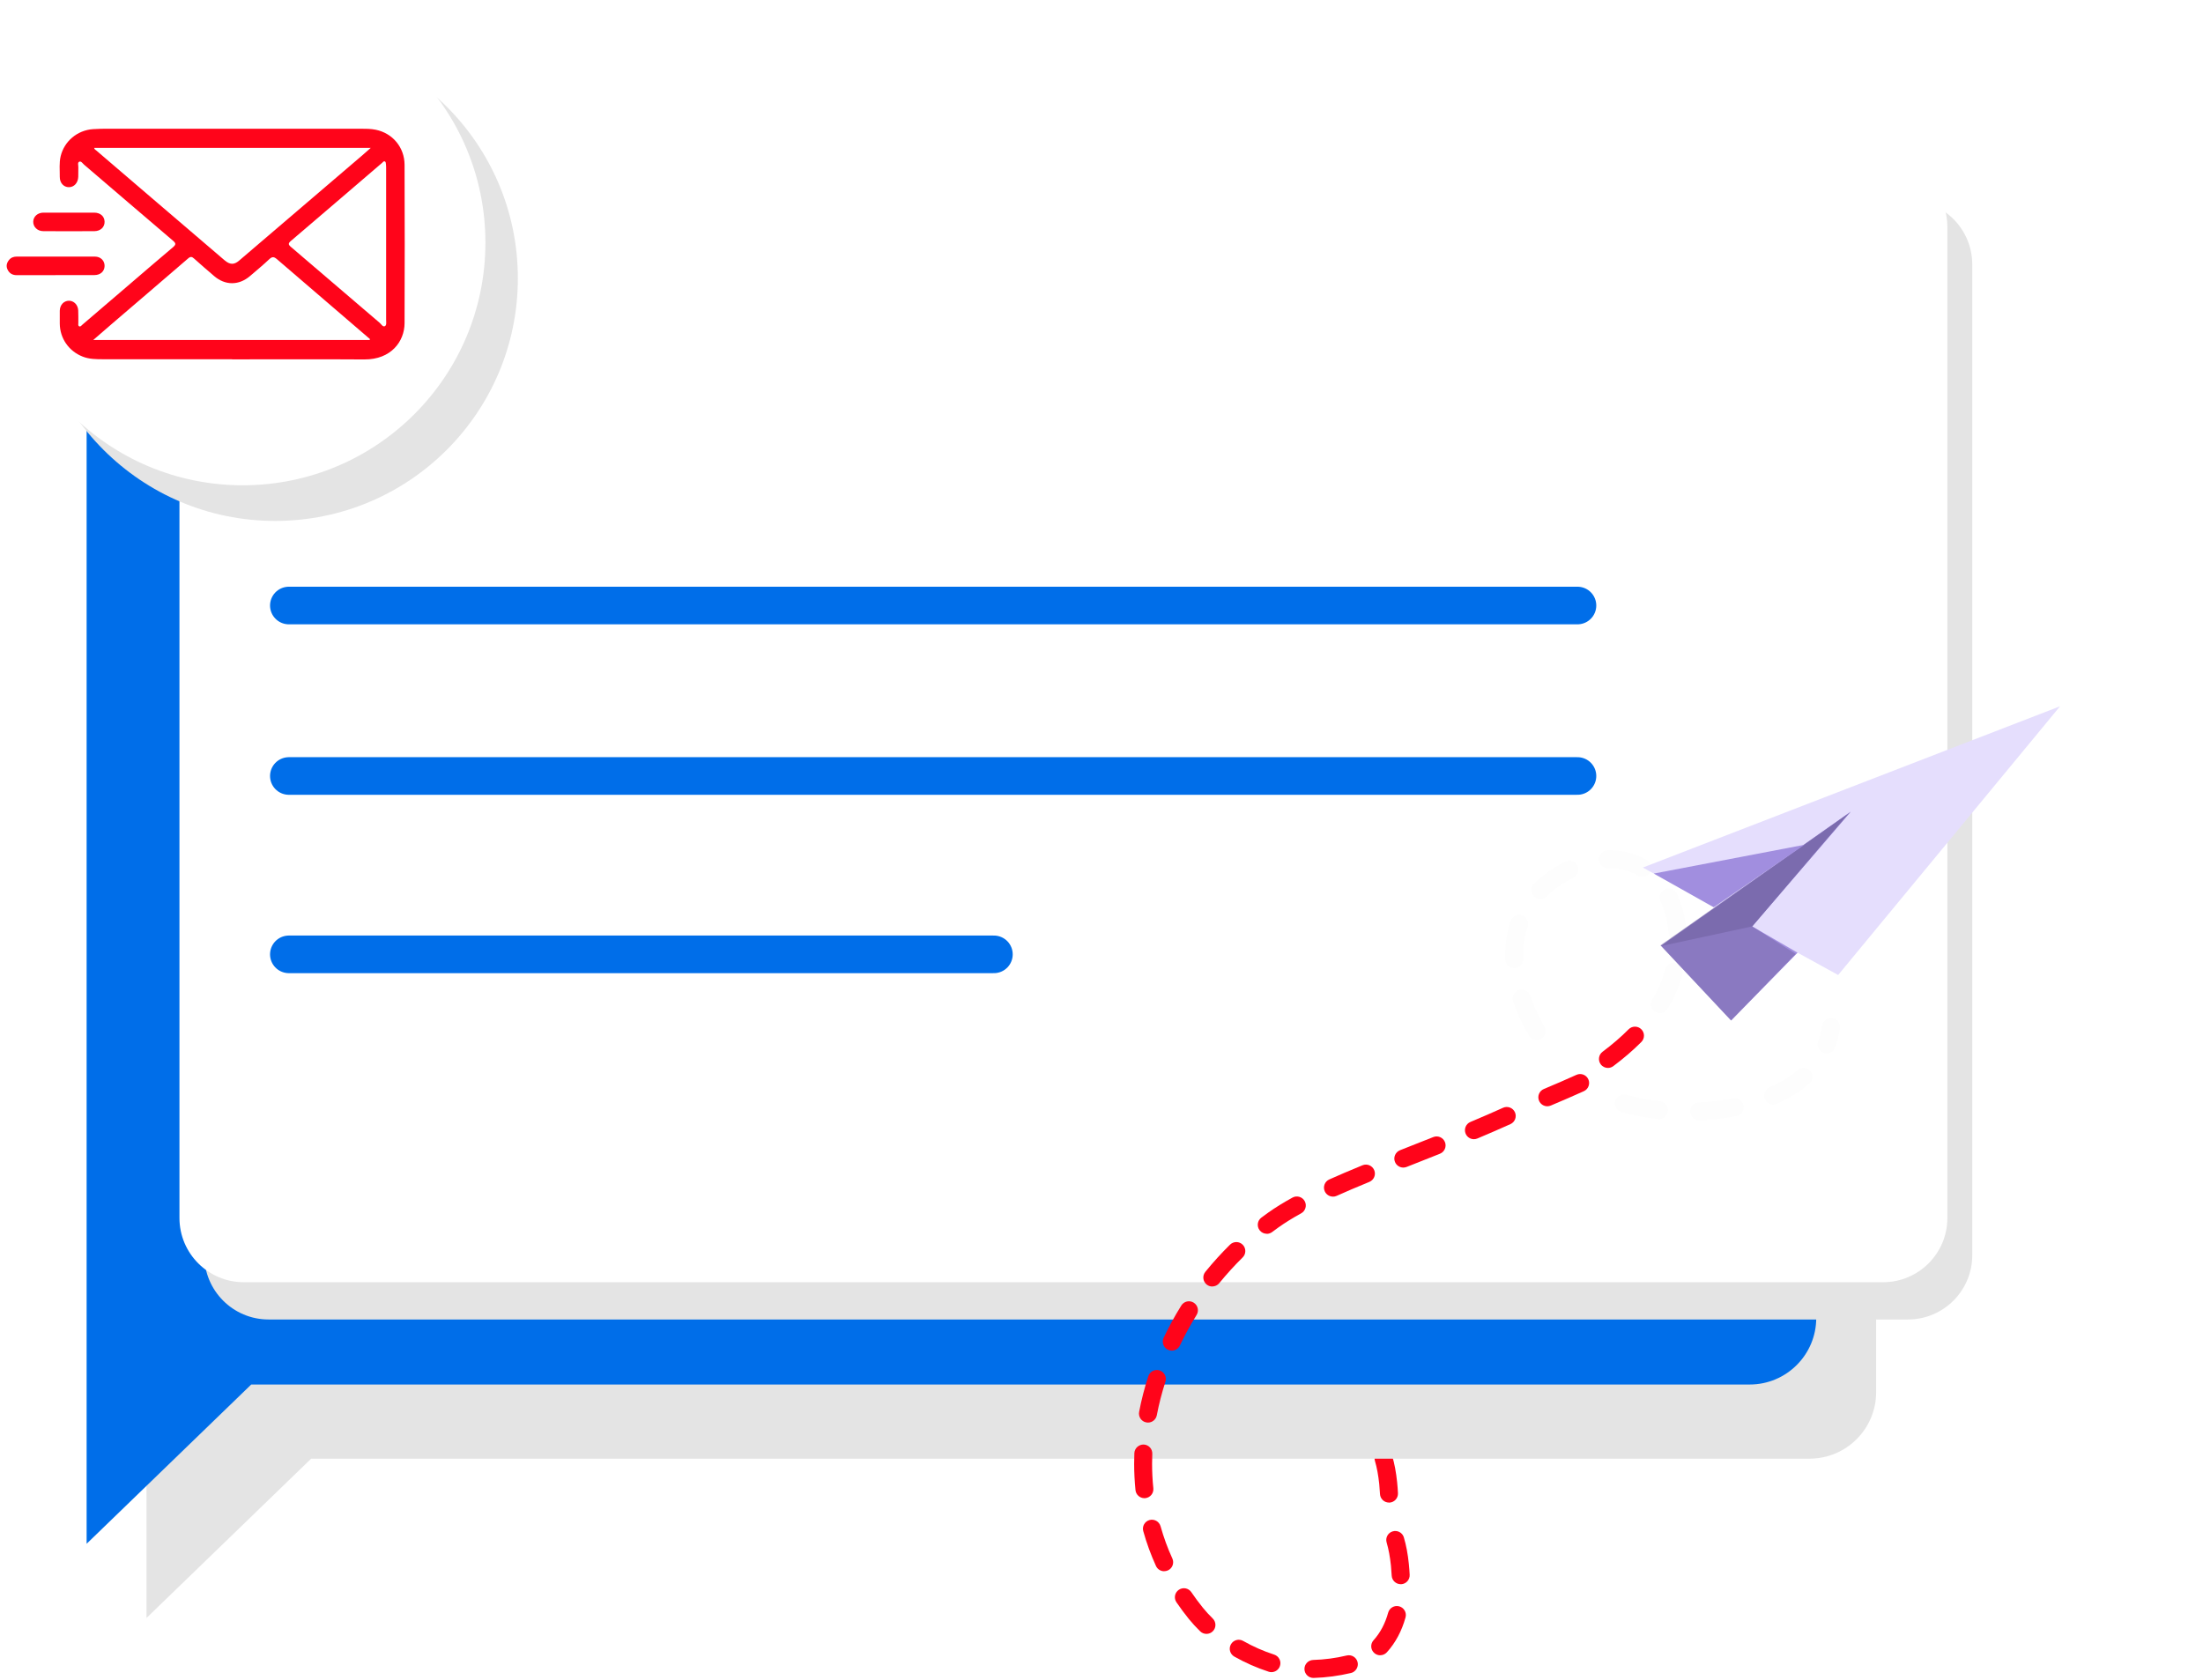 <svg xmlns="http://www.w3.org/2000/svg" width="527" height="402" viewBox="0 0 527 402" fill="none"><g clip-path="url(#clip0_578_280)"><path d="M332.27 359.54C331.13 359.54 330.18 358.64 330.12 357.49C330.08 356.71 330.02 355.91 329.94 355.1C329.72 353.01 329.38 351.15 328.91 349.57C328.57 348.43 329.22 347.24 330.36 346.9C331.5 346.56 332.7 347.21 333.03 348.35C333.58 350.18 333.98 352.31 334.22 354.66C334.31 355.55 334.38 356.44 334.42 357.3C334.47 358.49 333.56 359.49 332.37 359.55C332.34 359.55 332.3 359.55 332.27 359.55V359.54Z" fill="#FF041A"></path><g style="mix-blend-mode:multiply"><path d="M432.9 349.04H74.43L35.05 387.15V99.52C35.05 90.73 42.18 83.6 50.97 83.6H432.89C441.68 83.6 448.81 90.73 448.81 99.52V333.11C448.81 341.9 441.68 349.03 432.89 349.03L432.9 349.04Z" fill="#E4E4E4"></path></g><path d="M418.56 331.29H60.1L20.72 369.4V81.78C20.72 72.99 27.85 65.86 36.64 65.86H418.56C427.35 65.86 434.48 72.99 434.48 81.78V315.37C434.48 324.16 427.35 331.29 418.56 331.29Z" fill="#006EE9"></path><g style="mix-blend-mode:multiply"><path d="M64.25 47.91H456.43C464.91 47.91 471.8 54.8 471.8 63.28V300.36C471.8 308.84 464.91 315.73 456.43 315.73H64.25C55.77 315.73 48.88 308.84 48.88 300.36V63.28C48.88 54.8 55.77 47.91 64.25 47.91Z" fill="#E4E4E4"></path></g><g filter="url(#filter0_d_578_280)"><path d="M58.3 38.99H450.48C458.96 38.99 465.85 45.88 465.85 54.36V291.44C465.85 299.92 458.96 306.81 450.48 306.81H58.3C49.82 306.81 42.93 299.92 42.93 291.44V54.36C42.93 45.88 49.82 38.99 58.3 38.99Z" fill="white"></path></g><g style="mix-blend-mode:multiply"><path d="M65.82 124.65C97.885 124.65 123.88 98.656 123.88 66.59C123.88 34.524 97.885 8.53 65.82 8.53C33.754 8.53 7.76 34.524 7.76 66.59C7.76 98.656 33.754 124.65 65.82 124.65Z" fill="#E4E4E4"></path></g><path d="M58.06 116.12C90.126 116.12 116.12 90.126 116.12 58.06C116.12 25.994 90.126 0 58.06 0C25.994 0 0 25.994 0 58.06C0 90.126 25.994 116.12 58.06 116.12Z" fill="white"></path><path d="M436.96 252.06C436.7 252.06 436.45 252.01 436.19 251.92C435.08 251.5 434.52 250.25 434.95 249.14C435.4 247.97 435.72 246.73 435.9 245.44C436.07 244.26 437.16 243.45 438.34 243.62C439.51 243.79 440.33 244.88 440.16 246.06C439.93 247.66 439.53 249.21 438.97 250.68C438.64 251.54 437.83 252.06 436.96 252.06Z" fill="#FDFDFD"></path><path d="M304.15 400.12C303.93 400.12 303.71 400.09 303.49 400.01C300.65 399.09 297.88 397.87 295.27 396.39C294.24 395.8 293.87 394.49 294.46 393.46C295.05 392.42 296.36 392.06 297.39 392.65C299.75 393.99 302.25 395.09 304.81 395.92C305.94 396.29 306.56 397.5 306.19 398.63C305.9 399.54 305.05 400.12 304.14 400.12H304.15Z" fill="#FF041A"></path><path d="M323.79 400.07C323.6 400.18 323.39 400.27 323.17 400.32C320.26 401.01 317.27 401.41 314.27 401.5C313.08 401.54 312.09 400.6 312.05 399.42C312.01 398.23 312.95 397.24 314.13 397.2C316.84 397.12 319.55 396.76 322.17 396.13C323.33 395.86 324.48 396.57 324.76 397.72C324.98 398.65 324.56 399.58 323.79 400.06V400.07Z" fill="#FF041A"></path><path d="M330.17 396.08C329.66 396.08 329.14 395.9 328.73 395.52C327.85 394.72 327.78 393.36 328.58 392.48C330.18 390.71 331.36 388.49 332.08 385.87C332.4 384.73 333.58 384.05 334.73 384.37C335.87 384.69 336.55 385.87 336.23 387.02C335.33 390.29 333.82 393.1 331.77 395.36C331.35 395.83 330.76 396.07 330.18 396.07L330.17 396.08Z" fill="#FF041A"></path><path d="M288.61 390.96C288.07 390.96 287.53 390.76 287.11 390.35C286.13 389.4 285.22 388.41 284.4 387.4C283.36 386.11 282.36 384.76 281.43 383.4C280.76 382.42 281.01 381.08 282 380.41C282.98 379.74 284.32 379.99 284.99 380.98C285.85 382.25 286.78 383.5 287.75 384.7C288.46 385.58 289.25 386.44 290.1 387.27C290.95 388.1 290.98 389.46 290.15 390.31C289.73 390.75 289.17 390.96 288.61 390.96Z" fill="#FF041A"></path><path d="M335.07 379.07C333.93 379.07 332.98 378.17 332.92 377.02C332.88 376.24 332.82 375.44 332.74 374.63C332.52 372.54 332.18 370.68 331.71 369.1C331.37 367.96 332.02 366.77 333.16 366.43C334.3 366.09 335.5 366.74 335.83 367.88C336.38 369.71 336.78 371.84 337.02 374.19C337.11 375.08 337.18 375.97 337.22 376.83C337.27 378.02 336.36 379.02 335.17 379.08C335.14 379.08 335.1 379.08 335.07 379.08V379.07Z" fill="#FF041A"></path><path d="M278.49 375.97C277.67 375.97 276.89 375.5 276.53 374.71C275.31 372.03 274.28 369.22 273.49 366.37C273.17 365.23 273.84 364.04 274.98 363.72C276.12 363.4 277.31 364.07 277.63 365.21C278.37 367.85 279.31 370.44 280.45 372.92C280.94 374 280.47 375.28 279.38 375.77C279.09 375.9 278.79 375.96 278.49 375.96V375.97Z" fill="#FF041A"></path><path d="M273.77 358.49C272.68 358.49 271.75 357.67 271.63 356.56C271.42 354.48 271.31 352.35 271.31 350.23C271.31 349.39 271.33 348.55 271.36 347.71C271.41 346.52 272.44 345.63 273.59 345.65C274.78 345.7 275.7 346.7 275.65 347.88C275.62 348.66 275.6 349.45 275.6 350.23C275.6 352.2 275.7 354.19 275.9 356.12C276.02 357.3 275.16 358.36 273.98 358.48C273.9 358.48 273.83 358.49 273.76 358.49H273.77Z" fill="#FF041A"></path><path d="M274.62 340.4C274.49 340.4 274.35 340.39 274.21 340.36C273.04 340.14 272.28 339.01 272.5 337.84C273.04 334.99 273.78 332.12 274.7 329.3C275.07 328.17 276.28 327.55 277.41 327.92C278.54 328.29 279.16 329.5 278.79 330.63C277.93 333.28 277.24 335.98 276.73 338.65C276.53 339.68 275.63 340.4 274.62 340.4Z" fill="#FF041A"></path><path d="M280.31 323.18C280 323.18 279.69 323.11 279.39 322.97C278.32 322.46 277.86 321.18 278.37 320.1C279.62 317.47 281.04 314.87 282.59 312.39C283.22 311.38 284.54 311.07 285.55 311.7C286.56 312.33 286.87 313.65 286.24 314.66C284.78 317.01 283.43 319.47 282.25 321.95C281.88 322.72 281.11 323.18 280.31 323.18Z" fill="#FF041A"></path><path d="M290 307.84C289.52 307.84 289.04 307.68 288.65 307.36C287.73 306.61 287.59 305.26 288.34 304.33C290.19 302.05 292.18 299.86 294.25 297.82C295.1 296.99 296.46 297 297.29 297.85C298.12 298.7 298.11 300.06 297.26 300.89C295.3 302.82 293.42 304.89 291.67 307.04C291.24 307.56 290.62 307.83 290 307.83V307.84Z" fill="#FF041A"></path><path d="M303.04 295.22C302.39 295.22 301.75 294.93 301.32 294.37C300.6 293.42 300.79 292.07 301.74 291.36C302.28 290.95 302.83 290.55 303.38 290.16C305.05 288.97 306.96 287.79 309.19 286.56C310.23 285.99 311.54 286.37 312.11 287.41C312.68 288.45 312.3 289.76 311.26 290.33C309.2 291.46 307.39 292.59 305.87 293.67C305.35 294.04 304.84 294.41 304.33 294.8C303.94 295.09 303.49 295.24 303.03 295.24L303.04 295.22Z" fill="#FF041A"></path><path d="M318.87 286.33C318.05 286.33 317.27 285.86 316.91 285.06C316.42 283.98 316.91 282.7 317.99 282.22C320.29 281.19 322.89 280.08 325.93 278.83C327.03 278.38 328.28 278.9 328.74 280C329.2 281.1 328.67 282.35 327.57 282.81C324.57 284.04 322.02 285.13 319.75 286.15C319.46 286.28 319.17 286.34 318.87 286.34V286.33Z" fill="#FF041A"></path><path d="M335.7 279.38C334.84 279.38 334.03 278.86 333.7 278.02C333.26 276.92 333.81 275.67 334.91 275.23L336.63 274.55C338.69 273.74 340.77 272.92 342.87 272.08C343.97 271.64 345.22 272.18 345.66 273.28C346.1 274.38 345.56 275.63 344.46 276.07C342.36 276.91 340.27 277.73 338.21 278.55L336.49 279.23C336.23 279.33 335.96 279.38 335.7 279.38Z" fill="#FF041A"></path><path d="M352.59 272.59C351.75 272.59 350.95 272.09 350.61 271.27C350.15 270.18 350.67 268.91 351.76 268.46C354.62 267.26 357.17 266.15 359.56 265.07C360.64 264.58 361.92 265.07 362.4 266.14C362.89 267.22 362.4 268.5 361.33 268.98C358.9 270.08 356.31 271.2 353.42 272.42C353.15 272.53 352.87 272.59 352.59 272.59Z" fill="#FF041A"></path><path d="M370.148 264.711C369.308 264.711 368.508 264.211 368.168 263.391C367.708 262.301 368.228 261.031 369.318 260.581C372.178 259.381 374.728 258.271 377.118 257.191C378.198 256.701 379.478 257.191 379.958 258.261C380.448 259.341 379.958 260.621 378.888 261.101C376.458 262.201 373.868 263.321 370.978 264.541C370.708 264.651 370.428 264.711 370.148 264.711Z" fill="#FF041A"></path><path d="M406.49 268.09C405.35 268.09 404.39 267.19 404.34 266.03C404.29 264.84 405.21 263.84 406.39 263.79C409.21 263.67 411.96 263.35 414.57 262.84C415.74 262.62 416.86 263.38 417.09 264.54C417.32 265.71 416.55 266.83 415.39 267.06C412.58 267.6 409.61 267.95 406.58 268.08C406.55 268.08 406.52 268.08 406.48 268.08L406.49 268.09Z" fill="#FDFDFD"></path><path d="M396.88 267.78C396.8 267.78 396.72 267.78 396.64 267.77C393.49 267.42 390.55 266.86 387.88 266.09C386.74 265.76 386.08 264.57 386.41 263.43C386.74 262.29 387.93 261.64 389.07 261.96C391.5 262.66 394.2 263.18 397.1 263.5C398.28 263.63 399.13 264.69 399 265.87C398.88 266.97 397.95 267.79 396.87 267.79L396.88 267.78Z" fill="#FDFDFD"></path><path d="M424.18 264.31C423.35 264.31 422.56 263.83 422.21 263.02C421.73 261.93 422.23 260.66 423.31 260.19C425.92 259.04 428.17 257.65 430.01 256.05C430.91 255.27 432.26 255.36 433.04 256.26C433.82 257.16 433.73 258.51 432.83 259.29C430.66 261.18 428.04 262.8 425.03 264.12C424.75 264.24 424.46 264.3 424.17 264.3L424.18 264.31Z" fill="#FDFDFD"></path><path d="M384.65 255.54C384 255.54 383.35 255.24 382.93 254.68C382.22 253.73 382.41 252.38 383.36 251.67C385.7 249.92 387.8 248.11 389.6 246.29C390.44 245.45 391.8 245.45 392.64 246.29C393.48 247.13 393.48 248.49 392.64 249.33C390.69 251.29 388.43 253.24 385.93 255.11C385.54 255.4 385.09 255.54 384.64 255.54H384.65Z" fill="#FF041A"></path><path d="M367.58 248.84C366.84 248.84 366.13 248.46 365.73 247.78C364.17 245.14 362.9 242.39 361.97 239.62C361.59 238.5 362.19 237.27 363.32 236.89C364.44 236.51 365.67 237.11 366.05 238.24C366.89 240.73 368.04 243.21 369.44 245.6C370.04 246.62 369.7 247.94 368.68 248.55C368.34 248.75 367.96 248.85 367.59 248.85L367.58 248.84Z" fill="#FDFDFD"></path><path d="M397.09 242.45C396.71 242.45 396.33 242.35 395.98 242.14C394.96 241.53 394.64 240.2 395.25 239.19C396.66 236.85 397.71 234.41 398.35 231.94C398.65 230.79 399.82 230.1 400.97 230.4C402.12 230.7 402.81 231.88 402.51 233.02C401.76 235.89 400.55 238.71 398.93 241.4C398.53 242.07 397.82 242.44 397.09 242.44V242.45Z" fill="#FDFDFD"></path><path d="M362.22 231.65C361.06 231.65 360.11 230.73 360.07 229.57C360.07 229.26 360.06 228.96 360.06 228.65C360.06 225.74 360.5 222.96 361.38 220.38C361.76 219.26 362.98 218.65 364.11 219.04C365.23 219.42 365.84 220.64 365.45 221.77C364.73 223.9 364.36 226.21 364.36 228.66C364.36 228.92 364.36 229.18 364.37 229.44C364.41 230.63 363.47 231.62 362.29 231.66C362.27 231.66 362.24 231.66 362.22 231.66V231.65Z" fill="#FDFDFD"></path><path d="M401.27 225.12C400.16 225.12 399.21 224.26 399.13 223.13C398.92 220.37 398.28 217.85 397.23 215.65C396.72 214.58 397.17 213.29 398.24 212.78C399.31 212.26 400.6 212.72 401.11 213.79C402.39 216.47 403.17 219.5 403.42 222.8C403.51 223.98 402.62 225.02 401.44 225.11C401.38 225.11 401.33 225.11 401.27 225.11V225.12Z" fill="#FDFDFD"></path><path d="M368.47 215.14C367.92 215.14 367.37 214.93 366.95 214.51C366.11 213.67 366.11 212.31 366.95 211.47C368.71 209.71 370.81 208.15 373.2 206.84C373.63 206.6 374.06 206.38 374.48 206.17C375.55 205.64 376.84 206.08 377.36 207.15C377.89 208.21 377.45 209.5 376.38 210.03C376.01 210.21 375.64 210.41 375.27 210.61C373.23 211.73 371.46 213.04 369.98 214.52C369.56 214.94 369.01 215.15 368.46 215.15L368.47 215.14Z" fill="#FDFDFD"></path><path d="M392.85 209.79C392.48 209.79 392.1 209.69 391.76 209.49C389.68 208.27 387.3 207.69 384.72 207.76C384.7 207.76 384.68 207.76 384.65 207.76C383.49 207.76 382.54 206.84 382.5 205.67C382.46 204.48 383.4 203.49 384.58 203.46C387.99 203.36 391.14 204.15 393.93 205.79C394.95 206.39 395.3 207.71 394.69 208.73C394.29 209.41 393.57 209.79 392.84 209.79H392.85Z" fill="#FDFDFD"></path><path d="M393 207.59L439.72 233.3L492.81 169L393 207.59Z" fill="#E5DEFD"></path><path d="M442.72 194.23L397.37 226.3L414.11 244.18L430.02 227.96L419.15 221.67L442.72 194.23Z" fill="#A18EDF"></path><path opacity="0.6" d="M442.72 194.23L397.21 226.2L414.11 244.18L429.57 228.25L419.15 221.67L442.72 194.23Z" fill="#7B6BAE"></path><path d="M419.15 221.67L442 194.82L397.25 226.4" fill="#7B6BAE"></path><path d="M395.63 209.03L409.94 217.09L431.62 202.15L395.63 209.03Z" fill="#A18EDF"></path><path d="M55.52 85.96C45.25 85.96 34.99 85.96 24.72 85.96C23.04 85.96 21.36 85.96 19.75 85.32C16.46 84.02 14.33 80.96 14.3 77.43C14.3 76.4 14.28 75.37 14.3 74.34C14.33 72.97 15.27 71.97 16.49 71.96C17.66 71.96 18.63 72.92 18.71 74.24C18.77 75.23 18.72 76.23 18.74 77.23C18.74 77.52 18.62 77.92 18.94 78.08C19.27 78.24 19.49 77.88 19.71 77.69C23.24 74.68 26.75 71.67 30.27 68.65C33.97 65.48 37.66 62.29 41.39 59.15C42.12 58.53 42.11 58.21 41.39 57.6C34.28 51.55 27.2 45.46 20.1 39.39C19.75 39.09 19.41 38.48 18.95 38.7C18.5 38.91 18.76 39.57 18.74 40.04C18.71 40.79 18.75 41.55 18.72 42.31C18.67 43.76 17.72 44.79 16.48 44.79C15.22 44.79 14.28 43.76 14.3 42.3C14.32 40.66 14.12 39 14.51 37.38C15.39 33.76 18.52 31.16 22.25 30.9C23.52 30.81 24.79 30.8 26.06 30.8C46.11 30.8 66.16 30.8 86.22 30.8C87.46 30.8 88.7 30.8 89.91 31.05C93.92 31.88 96.77 35.26 96.78 39.44C96.83 52.08 96.83 64.71 96.78 77.35C96.76 81.65 93.6 86.05 87.14 86.01C76.6 85.94 66.06 85.99 55.52 85.99V85.96ZM22.53 35.39C22.58 35.76 22.87 35.86 23.06 36.03C27.43 39.78 31.81 43.53 36.19 47.28C42.03 52.28 47.86 57.28 53.71 62.27C55 63.37 56 63.39 57.19 62.37C67.02 53.97 76.86 45.56 86.69 37.15C87.3 36.63 87.9 36.08 88.69 35.39H22.53ZM88.4 81.36L88.53 81.16C87.06 79.89 85.58 78.63 84.11 77.36C78.15 72.24 72.18 67.13 66.23 62C65.55 61.42 65.11 61.37 64.43 62.01C62.96 63.4 61.39 64.69 59.86 66.01C57.16 68.35 53.87 68.35 51.17 66.01C49.59 64.64 47.99 63.29 46.44 61.88C45.91 61.39 45.57 61.34 44.99 61.85C38.89 67.12 32.75 72.36 26.63 77.61C25.24 78.8 23.86 80.01 22.3 81.36H88.39H88.4ZM92.37 58.36C92.37 52.39 92.37 46.41 92.37 40.44C92.37 40.06 92.37 39.68 92.33 39.31C92.29 39.06 92.33 38.7 92.01 38.61C91.75 38.53 91.6 38.81 91.42 38.96C84.15 45.19 76.89 51.43 69.6 57.64C68.92 58.22 68.93 58.52 69.6 59.09C76.68 65.12 83.73 71.19 90.81 77.23C91.2 77.56 91.57 78.3 92.08 78.04C92.52 77.81 92.37 77.04 92.37 76.49C92.37 70.45 92.37 64.41 92.37 58.36Z" fill="#FF041A"></path><path d="M13.25 65.84C10.16 65.84 7.07 65.84 3.98 65.84C2.99 65.84 2.26 65.42 1.82 64.53C1.41 63.7 1.59 62.92 2.15 62.22C2.61 61.64 3.25 61.4 3.97 61.4C10.22 61.4 16.46 61.38 22.71 61.4C24.1 61.4 25.05 62.41 25.02 63.66C24.99 64.92 24.04 65.81 22.62 65.82C19.5 65.84 16.37 65.82 13.25 65.82V65.84Z" fill="#FF041A"></path><path d="M16.56 50.88C18.55 50.88 20.54 50.87 22.53 50.88C24.02 50.89 24.99 51.76 25.02 53.05C25.05 54.33 24.06 55.3 22.6 55.31C18.52 55.34 14.43 55.34 10.35 55.31C8.94 55.31 7.91 54.27 7.95 53.02C7.99 51.81 9 50.89 10.38 50.88C12.44 50.86 14.5 50.88 16.56 50.88Z" fill="#FF041A"></path><path d="M69.1 144.89H377.36" stroke="#006EE9" stroke-width="9" stroke-linecap="round" stroke-linejoin="round"></path><path d="M69.1 185.68H377.36" stroke="#006EE9" stroke-width="9" stroke-linecap="round" stroke-linejoin="round"></path><path d="M69.1 228.36H237.76" stroke="#006EE9" stroke-width="9" stroke-linecap="round" stroke-linejoin="round"></path></g><defs><filter id="filter0_d_578_280" x="38.93" y="38.99" width="430.92" height="275.82" filterUnits="userSpaceOnUse" color-interpolation-filters="sRGB"><feGaussianBlur stdDeviation="2"></feGaussianBlur></filter><clipPath id="clip0_578_280"><rect width="526.41" height="401.51" fill="white"></rect></clipPath></defs></svg>